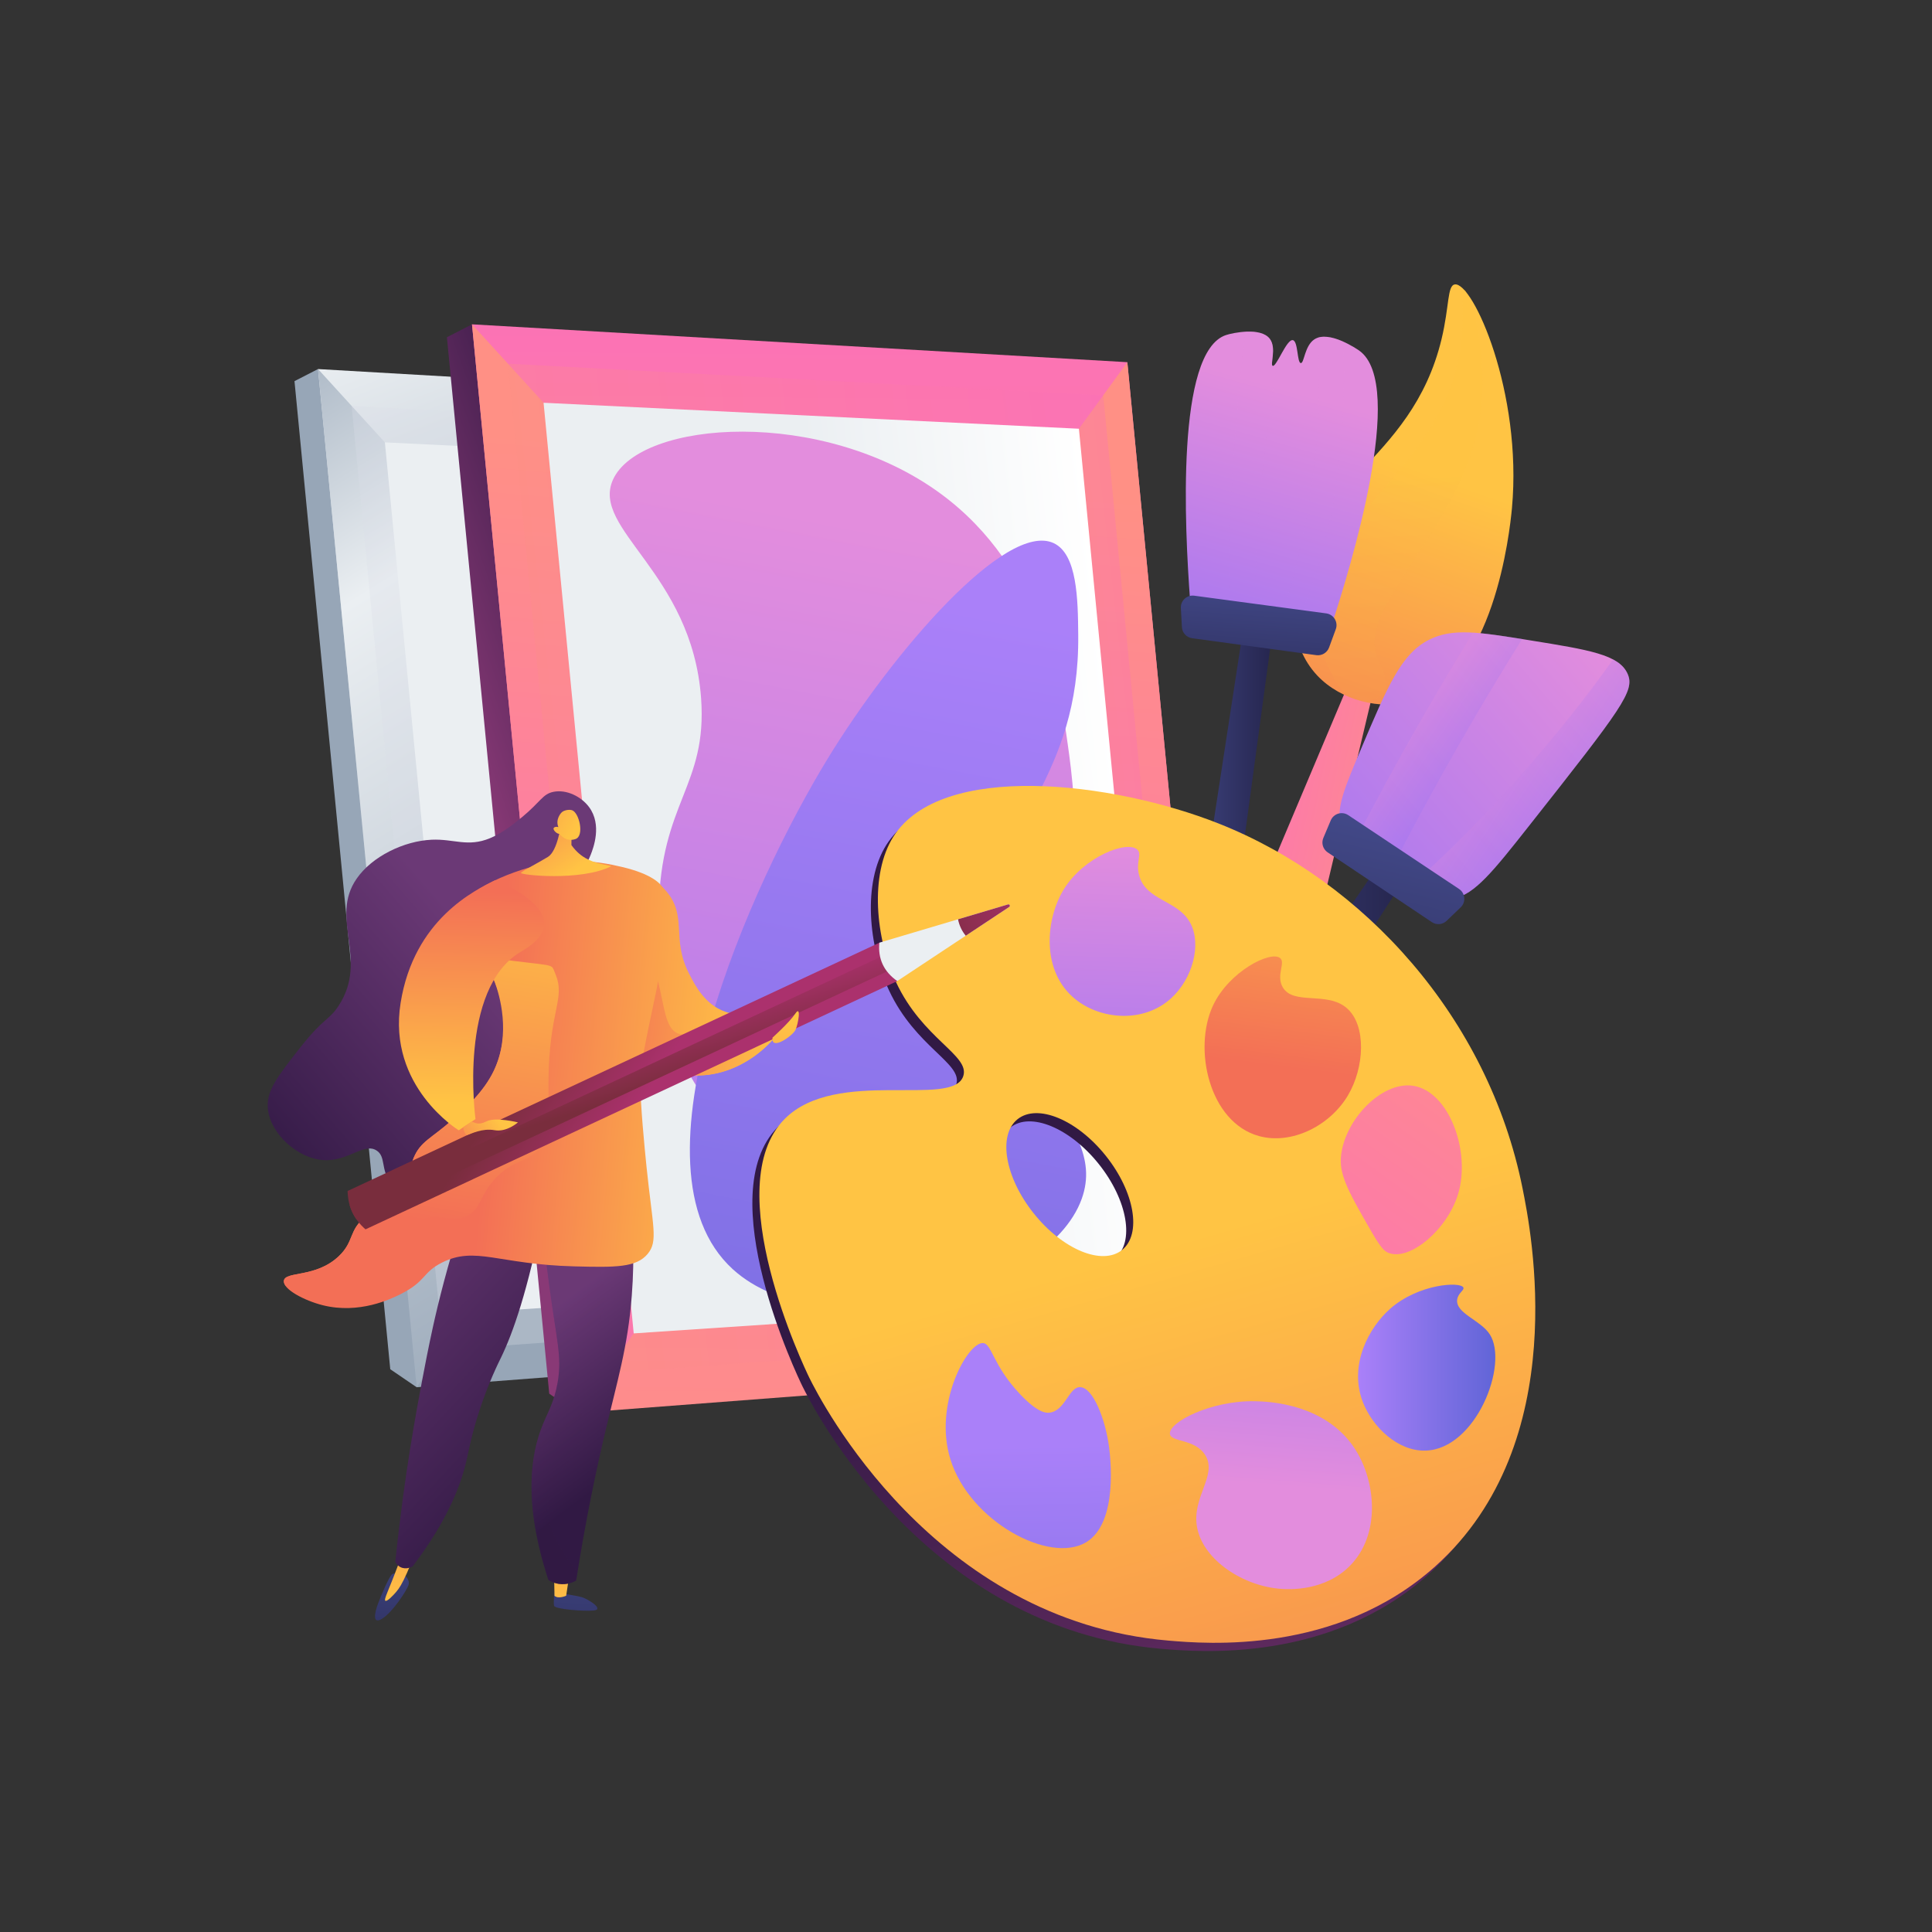 <svg enable-background="new 0 0 3710 3710" viewBox="0 0 3710 3710" xmlns="http://www.w3.org/2000/svg" xmlns:xlink="http://www.w3.org/1999/xlink"><rect x="0" y="0" width="3710" height="3710" fill="#333333" stroke="none"/><linearGradient id="a"><stop offset=".008" stop-color="#97a6b7"/><stop offset=".284" stop-color="#ebeff2"/><stop offset="1" stop-color="#97a6b7"/></linearGradient><linearGradient id="b" gradientUnits="userSpaceOnUse" x1="714.352" x2="1235.89" xlink:href="#a" y1="184.341" y2="1566.631"/><linearGradient id="c" gradientUnits="userSpaceOnUse" x1="177.958" x2="1305.834" xlink:href="#a" y1="747.541" y2="2575.041"/><linearGradient id="d" gradientTransform="matrix(1 0 .113 .996 -105.446 3.257)" gradientUnits="userSpaceOnUse" x1="1582.469" x2="1462.466" xlink:href="#a" y1="1003.768" y2="2691.324"/><linearGradient id="e"><stop offset=".494" stop-color="#ebeff2"/><stop offset="1" stop-color="#fff"/></linearGradient><linearGradient id="f" gradientTransform="matrix(1 0 .113 .996 -105.446 3.257)" gradientUnits="userSpaceOnUse" x1="720.415" x2="1704.57" xlink:href="#e" y1="1688.406" y2="1688.406"/><linearGradient id="g"><stop offset="0" stop-color="#311944"/><stop offset="1" stop-color="#893976"/></linearGradient><linearGradient id="h" gradientUnits="userSpaceOnUse" x1="1356.172" x2="970.746" xlink:href="#g" y1="1544.32" y2="1681.174"/><linearGradient id="i"><stop offset="0" stop-color="#ff9085"/><stop offset="1" stop-color="#fb6fbb"/></linearGradient><linearGradient id="j" gradientTransform="matrix(1 0 .113 .996 -105.446 3.257)" gradientUnits="userSpaceOnUse" x1="1538.428" x2="1560.069" xlink:href="#i" y1="3057.55" y2="304.661"/><linearGradient id="k" gradientTransform="matrix(1 0 .113 .996 -105.446 3.257)" gradientUnits="userSpaceOnUse" x1="1283.499" x2="1148.339" xlink:href="#i" y1="854.804" y2="2428.761"/><linearGradient id="l" gradientTransform="matrix(1 0 .113 .996 -105.446 3.257)" gradientUnits="userSpaceOnUse" x1="1953.488" x2="1825.18" xlink:href="#i" y1="938.022" y2="2742.363"/><linearGradient id="m" gradientTransform="matrix(1 0 .113 .996 -105.446 3.257)" gradientUnits="userSpaceOnUse" x1="969.376" x2="2138.017" xlink:href="#i" y1="1670.588" y2="1670.588"/><linearGradient id="n" gradientTransform="matrix(1 0 .113 .996 -105.446 3.257)" gradientUnits="userSpaceOnUse" x1="1031.778" x2="2084.039" xlink:href="#e" y1="1670.04" y2="1670.04"/><linearGradient id="o"><stop offset=".004" stop-color="#e38ddd"/><stop offset="1" stop-color="#9571f6"/></linearGradient><linearGradient id="p" gradientUnits="userSpaceOnUse" x1="1675.817" x2="1276.458" xlink:href="#o" y1="1003.859" y2="3068.346"/><linearGradient id="q"><stop offset="0" stop-color="#aa80f9"/><stop offset=".996" stop-color="#6165d7"/></linearGradient><linearGradient id="r" gradientUnits="userSpaceOnUse" x1="1904.055" x2="1447.312" xlink:href="#q" y1="1177.337" y2="3538.473"/><linearGradient id="s" gradientTransform="matrix(.95 .311 -.311 .95 217.303 -721.538)" gradientUnits="userSpaceOnUse" x1="3112.194" x2="2687.303" xlink:href="#i" y1="1394.686" y2="1442.84"/><linearGradient id="t" gradientUnits="userSpaceOnUse" x1="2753.562" x2="2489.579" y1="912.444" y2="1645.731"><stop offset="0" stop-color="#ffc444"/><stop offset=".925" stop-color="#f47555"/><stop offset=".996" stop-color="#f36f56"/></linearGradient><linearGradient id="u"><stop offset="0" stop-color="#ffc444"/><stop offset=".996" stop-color="#f36f56"/></linearGradient><linearGradient id="v" gradientUnits="userSpaceOnUse" x1="2685.733" x2="2735.372" xlink:href="#u" y1="921.883" y2="1756.699"/><linearGradient id="w" gradientTransform="matrix(.835 .551 -.551 .835 663.576 -1156.006)" gradientUnits="userSpaceOnUse" x1="3318.739" x2="3063.794" xlink:href="#o" y1="659.914" y2="1548.836"/><linearGradient id="x" gradientTransform="matrix(.835 .551 -.551 .835 663.576 -1156.006)" gradientUnits="userSpaceOnUse" x1="3112.787" x2="3235.232" xlink:href="#o" y1="1012.581" y2="1012.581"/><linearGradient id="y" gradientTransform="matrix(.835 .551 -.551 .835 663.576 -1156.006)" gradientUnits="userSpaceOnUse" x1="3276.309" x2="3425.812" xlink:href="#o" y1="978.398" y2="978.398"/><linearGradient id="z"><stop offset="0" stop-color="#444b8c"/><stop offset=".996" stop-color="#26264f"/></linearGradient><linearGradient id="A" gradientUnits="userSpaceOnUse" x1="2259.135" x2="2688.951" xlink:href="#z" y1="1970.009" y2="1970.009"/><linearGradient id="B" gradientUnits="userSpaceOnUse" x1="2703.678" x2="2561.533" xlink:href="#z" y1="1557.398" y2="2139.515"/><linearGradient id="C" gradientUnits="userSpaceOnUse" x1="2240.734" x2="2442.336" xlink:href="#z" y1="1693.658" y2="1693.658"/><linearGradient id="D" gradientTransform="matrix(.992 .128 -.128 .992 65.553 -259.589)" gradientUnits="userSpaceOnUse" x1="2533.84" x2="2437.383" xlink:href="#o" y1="691.094" y2="1330.759"/><linearGradient id="E" gradientTransform="matrix(.992 .128 -.128 .992 65.553 -259.589)" gradientUnits="userSpaceOnUse" x1="2490.672" x2="2394.215" xlink:href="#o" y1="684.583" y2="1324.251"/><linearGradient id="F" gradientTransform="matrix(.992 .128 -.128 .992 65.553 -259.589)" gradientUnits="userSpaceOnUse" x1="2604.998" x2="2508.541" xlink:href="#o" y1="701.824" y2="1341.489"/><linearGradient id="G" gradientUnits="userSpaceOnUse" x1="2423.769" x2="2400.078" xlink:href="#z" y1="1090.986" y2="1415.889"/><linearGradient id="H" gradientUnits="userSpaceOnUse" x1="2199.255" x2="2639.227" xlink:href="#g" y1="2411.746" y2="3948.265"/><linearGradient id="I" gradientUnits="userSpaceOnUse" x1="2212.793" x2="2652.764" xlink:href="#u" y1="2395.952" y2="3932.471"/><linearGradient id="J" gradientUnits="userSpaceOnUse" x1="2162.196" x2="2139.633" xlink:href="#o" y1="1608.799" y2="2281.167"/><linearGradient id="K" gradientUnits="userSpaceOnUse" x1="2532.402" x2="2457.945" xlink:href="#u" y1="1469.613" y2="2051.731"/><linearGradient id="L" gradientUnits="userSpaceOnUse" x1="2970.517" x2="2374.862" xlink:href="#i" y1="1855.71" y2="2681.505"/><linearGradient id="M" gradientUnits="userSpaceOnUse" x1="2607.879" x2="2871.582" xlink:href="#q" y1="2626.3" y2="2626.3"/><linearGradient id="N" gradientUnits="userSpaceOnUse" x1="2438.351" x2="2485.732" xlink:href="#o" y1="2855.154" y2="2259.501"/><linearGradient id="O" gradientUnits="userSpaceOnUse" x1="1974.58" x2="1988.117" xlink:href="#q" y1="2775.802" y2="3648.976"/><linearGradient id="P" gradientTransform="matrix(-1 0 0 1 3412.887 0)" gradientUnits="userSpaceOnUse" x1="2299.35" x2="2318.809" xlink:href="#z" y1="2933.257" y2="3283.519"/><linearGradient id="Q" gradientTransform="matrix(-1 0 0 1 3412.887 0)" gradientUnits="userSpaceOnUse" x1="2336.1" x2="2325.763" xlink:href="#u" y1="3105.871" y2="2632.968"/><linearGradient id="R" gradientTransform="matrix(-1 0 0 1 3412.887 0)" gradientUnits="userSpaceOnUse" x1="2651.544" x2="2671.002" xlink:href="#z" y1="2913.697" y2="3263.944"/><linearGradient id="S" gradientTransform="matrix(-1 0 0 1 3412.887 0)" gradientUnits="userSpaceOnUse" x1="2646.18" x2="2635.843" xlink:href="#u" y1="3099.093" y2="2626.189"/><linearGradient id="T"><stop offset="0" stop-color="#311944"/><stop offset="1" stop-color="#6b3976"/></linearGradient><linearGradient id="U" gradientTransform="matrix(-1 0 0 1 3412.887 0)" gradientUnits="userSpaceOnUse" x1="2185.957" x2="2382.356" xlink:href="#T" y1="2798.505" y2="2534.916"/><linearGradient id="V" gradientTransform="matrix(-1 0 0 1 3412.887 0)" gradientUnits="userSpaceOnUse" x1="2331.851" x2="2791.84" xlink:href="#T" y1="2831.218" y2="2402.24"/><linearGradient id="W" gradientTransform="matrix(-1 0 0 1 3412.887 0)" gradientUnits="userSpaceOnUse" x1="1945.066" x2="2453.008" xlink:href="#u" y1="1890.302" y2="1844.516"/><linearGradient id="X" gradientTransform="matrix(-1 0 0 1 3412.887 0)" gradientUnits="userSpaceOnUse" x1="2908.445" x2="2457.76" xlink:href="#T" y1="2242.811" y2="1853.29"/><linearGradient id="Y" gradientTransform="matrix(-1 0 0 1 3412.887 0)" gradientUnits="userSpaceOnUse" x1="2211.009" x2="2407.408" xlink:href="#T" y1="2817.172" y2="2553.583"/><linearGradient id="Z" gradientTransform="matrix(-.991 -.137 -.137 .991 4033.125 96.606)" gradientUnits="userSpaceOnUse" x1="2237.575" x2="2606.535" xlink:href="#u" y1="2183.519" y2="2183.519"/><linearGradient id="aa" gradientTransform="matrix(-1 0 0 1 3412.887 0)" gradientUnits="userSpaceOnUse" x1="1966.934" x2="2474.876" xlink:href="#u" y1="2132.908" y2="2087.122"/><linearGradient id="ab" gradientTransform="matrix(-1 0 0 1 3412.887 0)" gradientUnits="userSpaceOnUse" x1="2507.622" x2="2618.917" xlink:href="#u" y1="1663.023" y2="2343.638"/><linearGradient id="ac" gradientTransform="matrix(-1 0 0 1 3412.887 0)" gradientUnits="userSpaceOnUse" x1="2319.353" x2="2439.517" xlink:href="#u" y1="1679.097" y2="1504.665"/><linearGradient id="ad" gradientTransform="matrix(-1 0 0 1 3412.887 0)" gradientUnits="userSpaceOnUse" x1="2308.461" x2="2498.398" xlink:href="#u" y1="1590.621" y2="1476.271"/><linearGradient id="ae"><stop offset="0" stop-color="#ab316d"/><stop offset="1" stop-color="#792d3d"/></linearGradient><linearGradient id="af" gradientTransform="matrix(-.423 -.906 -.906 .423 6620.16 2981.058)" gradientUnits="userSpaceOnUse" x1="3066.878" x2="3263.049" xlink:href="#ae" y1="4511.357" y2="4635.182"/><linearGradient id="ag" gradientTransform="matrix(-.423 -.906 -.906 .423 6620.16 2981.058)" gradientUnits="userSpaceOnUse" x1="3219.036" x2="3084.073" xlink:href="#ae" y1="4524.114" y2="4543.594"/><linearGradient id="ah" gradientTransform="matrix(-.423 -.906 -.906 .423 6620.16 2981.058)" gradientUnits="userSpaceOnUse" x1="3132.425" x2="3065.83" xlink:href="#e" y1="3716.013" y2="4380.293"/><linearGradient id="ai" gradientTransform="matrix(-.423 -.906 -.906 .423 6620.16 2981.058)" gradientUnits="userSpaceOnUse" x1="3110.368" x2="3104.802" xlink:href="#ae" y1="3657.953" y2="3897.257"/><linearGradient id="aj" gradientTransform="matrix(-1 0 0 1 3412.887 0)" gradientUnits="userSpaceOnUse" x1="1901.934" x2="1961.804" xlink:href="#u" y1="1958.487" y2="2324.615"/><linearGradient id="ak" gradientTransform="matrix(-1 0 0 1 3412.887 0)" gradientUnits="userSpaceOnUse" x1="2513.603" x2="2503.587" xlink:href="#u" y1="2119.03" y2="1711.247"/><linearGradient id="al" gradientTransform="matrix(-1 0 0 1 3412.887 0)" gradientUnits="userSpaceOnUse" x1="2456.846" x2="2560.938" xlink:href="#u" y1="2149.905" y2="2226.096"/><path d="m800.1 2663.9-50.7-34.6-183.9-1897.4 45.2-23.2 149 887.2z" fill="#97a6b7"/><path d="m1961.8 2575-1161.7 88.9-189.4-1955.2 1176.9 68z" fill="url(#b)"/><path d="m1314.5 1680.8-575.4-831.3-128.4-140.8 189.4 1955.2 101-142.9z" fill="url(#c)"/><path d="m1700.6 896.2-386.1 784.6 537.3 776.4 110 117.8-174.2-1798.3z" fill="url(#d)"/><path d="m850.8 2592.2-175.6-1812.8 1069.1 56.8 162.7 1680.1z" fill="#d8dee8" opacity=".3"/><path d="m901.1 2521-162-1671.5 961.5 46.7 151.2 1561z" fill="url(#f)"/><path d="m1109 2713.3-54.3-37-196.5-2028.7 48.2-24.8 159.4 948.6z" fill="url(#h)"/><path d="m2351.1 2618.2-1242.1 95.1-202.6-2090.5 1258.4 72.7z" fill="url(#j)"/><path d="m1659 1662.2-615.2-888.8-137.4-150.6 202.6 2090.5 107.9-152.8z" fill="url(#k)"/><path d="m2071.8 823.3-412.8 838.9 574.5 830.1 117.6 125.9-186.3-1922.7z" fill="url(#l)"/><path d="m1163.2 2636.6-187.8-1938.2 1143.1 60.8 174 1796.3z" fill="url(#m)" opacity=".3"/><path d="m1216.9 2560.5-173.1-1787.1 1028 49.9 161.7 1669z" fill="url(#n)"/><path d="m1265.1 1746.9c2.9-206.3 93.5-237 81.2-406.1-17.5-241.3-212.3-324.5-169.2-419.7 52-114.8 402.1-140.1 629.5 27.1 196.5 144.4 229.5 379.7 243.7 480.6 14.2 101.1 53.7 382.8-135.4 582.1-120.8 127.3-350.6 237.8-500.9 148.9-153.5-90.8-149.9-345.9-148.9-412.9z" fill="url(#p)"/><path d="m2023.2 1042.9c-91.7-42.3-308.5 209-433.2 412.9-145.4 237.7-395.9 787.3-182.8 981.5 170.7 155.6 603.4 50.8 670.1-135.4 56.8-158.5-195.7-253.4-176-521.2 15.1-204.4 172.2-285.3 169.2-561.8-.6-67-1.6-154.9-47.3-176z" fill="url(#r)"/><path d="m2350.3 1704.8h119v474.6h-119z" fill="#97a6b7" transform="matrix(.95 .311 -.311 .95 723.915 -653.435)"/><path d="m2634.8 1336.8-48.5-15.9-159.2 377.1c28.7 39.7 66.4 52 113.1 37z" fill="url(#s)"/><path d="m2529.8 1297.5c-56.1-59.2-48.5-145.2-46.6-167.3 17.2-196.5 227.1-238 285-479 15.2-63.4 10.8-102.7 25.4-105 34.8-5.3 130.1 207.4 109.8 429.4-4.2 45.8-35.1 329.5-193.3 371.9-58.7 15.9-134.6-1.8-180.3-50z" fill="url(#t)"/><path d="m2559.4 1298.2c-5.5-10.2-35.3-65.5-31.2-132.4 10.8-175.9 247.2-270.4 276.8-502.6 6.9-54.3 1.7-106.1 6.8-106.4 8.1-.5 52.9 126.2 27.5 259-40 208.7-237.6 350-193.1 449.7 5.3 11.8 23.4 44.2 10.2 64.4-9.4 14.5-33.1 18.2-50.6 13.8-14.8-3.6-29.7-14.5-46.4-45.5z" fill="url(#v)" opacity=".3"/><path d="m2573.6 1581.1c-6.3-32.7 8.8-69.4 39.4-141.6 51.9-122.7 77.9-184 131-210.9 45.4-23 95-15 194 1 114 18.4 171 27.5 187.4 64.2 14.6 32.6-9.8 64.7-189.9 292.9-68.6 87-103.7 130.6-143.5 138.5-88.7 17.8-201.4-55.8-218.4-144.1z" fill="url(#w)"/><path d="m2828.7 1214.9c-61.8 100.1-148.3 246.8-234.7 416.1 15.7 25 38.6 47 64.8 63.7 98.9-196 199.2-363.9 264.1-467.6-38.2-6-68.6-10.6-94.2-12.2z" fill="url(#x)" opacity=".3"/><path d="m3125.4 1293.8c-5.1-11.5-14.2-20.2-27.8-27.5-68.3 96.2-206.1 273.8-402.1 447.4 31.7 12.8 65.6 17.8 96.5 11.6 39.8-7.9 74.9-51.6 143.5-138.5 180.1-228.4 204.5-260.5 189.9-293z" fill="url(#y)" opacity=".3"/><path d="m2320.4 2270.9-61.3-40.4 382.7-561.4 47.2 31.1z" fill="url(#A)"/><path d="m2555.4 1575.4-14.2 33.7c-4.2 10-.8 21.6 8.3 27.7l200.1 134c8.9 5.9 20.6 4.9 28.3-2.5l27-25.9c10.5-10.1 9-27.2-3.1-35.3l-212.8-141.8c-11.9-7.9-28-3.1-33.6 10.1z" fill="url(#B)"/><path d="m2313.6 2173.3-72.9-9.4 145.6-949.9 56 7.3z" fill="url(#C)"/><path d="m2285.4 1154.1c-10.5-140.7-27.6-478.8 68.9-510.7 13.3-4.4 67.2-15.7 84.3 7.5 13.2 17.9-.2 49.9 5.4 51.7 7.3 2.3 26.6-51.9 38.7-49.4 10.2 2.1 7.9 43.3 15.2 44 6.6.6 7.2-33.1 26-45.5 28.1-18.6 83.1 19.4 86 21.4 92.7 65.2-19.8 425.5-50.1 519.1-91.5-12.7-182.9-25.4-274.4-38.1z" fill="url(#D)"/><g opacity=".3"><path d="m2454 691.4c-4.1 7-7.7 12-10 11.3-5.6-1.8 7.8-33.8-5.4-51.7-9.1-12.3-28.6-14.9-46.8-14-13.5 112.6-34.7 306.9-30.1 527.7 15.8 2.2 31.6 4.4 47.3 6.6 3.4-203 25.5-371.7 45-479.9z" fill="url(#E)"/><path d="m2579.8 656.3c-15.8-7.1-34.7-12.6-49.3-7.7 8 118.9 2.2 305.6-67.7 530.2 11.1 1.5 22.2 3.1 33.3 4.6 80-180.8 88.4-394.3 83.7-527.1z" fill="url(#F)"/></g><path d="m2267.6 1167.7 2 36.6c.6 10.9 8.8 19.8 19.6 21.3l238.6 32.5c10.6 1.4 20.7-4.7 24.4-14.7l12.9-35.1c5-13.6-3.9-28.4-18.3-30.4l-253.6-34c-14.1-1.8-26.4 9.6-25.6 23.8z" fill="url(#G)"/><path d="m2910.2 2297.6c-65.7-327.6-305-590.4-583.8-700.5-204.8-80.9-532.9-119.7-624.4 25.4-45.9 72.8-34.2 194.9 5.1 279.2 51 109.3 141.6 140.3 129.3 180.1-19.3 62.6-243.5-17-342.8 82.4-129.3 129.6 38 478.9 47.1 497.4 21.2 43.2 237.4 466.1 689.3 504.6 72.4 6.2 322.9 27.5 512.7-142.6 265.4-237.9 183.6-645.3 167.5-726zm-769.1 118.6c-38.2 30.5-114.1-.9-169.5-70.3-55.4-69.3-69.3-150.3-31.1-180.9 38.2-30.5 114.1.9 169.5 70.3s69.3 150.4 31.1 180.9z" fill="url(#H)"/><path d="m2923.7 2281.8c-65.7-327.6-305-590.4-583.8-700.5-204.8-80.9-532.9-119.7-624.4 25.4-45.9 72.8-34.2 194.9 5.1 279.2 51 109.3 141.6 140.3 129.3 180.1-19.3 62.6-243.5-17-342.8 82.4-129.3 129.6 38 478.9 47.1 497.4 21.2 43.2 237.4 466.1 689.3 504.6 72.4 6.2 322.9 27.5 512.7-142.6 265.4-237.9 183.7-645.3 167.5-726zm-769.1 118.6c-38.2 30.5-114.1-.9-169.5-70.3-55.4-69.3-69.3-150.3-31.1-180.9 38.2-30.5 114.1.9 169.5 70.3s69.3 150.4 31.1 180.9z" fill="url(#I)"/><path d="m2184 1631.5c-19.7-18.4-102.6 13.8-141 75.9-35.3 57.1-44.7 158.3 22.5 211.8 49.1 39.1 130.2 45.6 182.8-1.7 42.1-37.9 59.6-104.5 37.2-145.5-24.1-44.1-85.2-42.1-98.1-91.4-6.8-25.7 6.2-40.1-3.4-49.1z" fill="url(#J)"/><path d="m2458.1 1839.7c-18.1-14.6-97.8 25.4-128.7 91.1-39 83.2-7.3 224.3 88 250.7 62.8 17.4 136.3-19.6 170.9-77.8 32.1-53.9 35.9-134.4-1.7-167.5-38-33.5-102.9-4.9-123.5-40.6-13.1-22.9 6.2-47-5-55.9z" fill="url(#K)"/><path d="m2667.9 2406.5c40.9 13.9 111.4-45.7 132-113.4 25.2-82.8-18-197.9-86.3-208.1-61.6-9.2-134.2 68.3-138.8 138.8-2.3 35.4 18.2 71 59.2 142.1 18.1 31.3 25 37.6 33.9 40.6z" fill="url(#L)"/><path d="m2810.1 2472.5c-5.3-11.9-86-7.4-140.5 40.6-40.6 35.8-80.2 107.7-52.5 179.4 18.9 48.6 67.7 94.5 120.1 93.1 97.2-2.6 160.7-166.2 123.5-223.4-17.8-27.4-65-39.9-62.6-66 1.4-13.2 14.3-18.5 12-23.7z" fill="url(#M)"/><path d="m2246.6 2753.4c-2.5-22.3 78.9-64.6 164.1-62.6 22.8.5 140.9 3.3 196.3 99.8 35.2 61.3 42.7 156.4-13.5 214.9-48.9 50.9-119.3 46.5-132 45.7-73.2-4.6-149.9-54.6-162.5-116.8-11.9-59.2 40-101.1 15.2-140.5-19.9-31.5-65.8-24-67.6-40.5z" fill="url(#N)"/><path d="m2014.7 2712.8c30.9-3.1 37.5-49.2 59.2-49.1 25.1.2 48.9 62.1 55.8 115.1 2 15.2 18.9 144.9-44 182.8-70.4 42.4-223.7-40.4-260.6-159.1-33.2-106.7 33.1-225.4 62.6-223.4 17.1 1.2 18.4 42.4 71.1 98.1 34.1 36.1 50 36.2 55.9 35.6z" fill="url(#O)"/><path d="m1064.8 3057.8s-2.4 19.4-.8 25.8c1.6 6.5 57.9 11.2 77 8.9s-11.4-21.8-23.6-25.4c-12.1-3.6-52.6-9.3-52.6-9.3z" fill="url(#P)"/><path d="m1093.1 3025.5-5.9 38.8s-15.1 6.8-22.4.1l-.8-40.7z" fill="url(#Q)"/><path d="m775.8 3023.8s11.9 8.9 8.8 19.5c-3.2 10.6-31.1 53.2-50.9 65.2-19.9 12.1-13.6-13.1-7.9-28.7 5.8-15.7 20.6-50.2 26.3-56s23.7 0 23.7 0z" fill="url(#R)"/><path d="m797.3 2981.1c-5.8 16.1-11.3 29.3-15.7 39.1-9.6 21.6-14.9 29.7-20.8 36.7-5.2 6.1-17.5 19.2-20.8 17-3.4-2.2 5.6-18.1 23-64.6 2.5-6.7 10.5-28.2 10.5-28.2z" fill="url(#S)"/><path d="m1211 2308.6c4.1 40.5 8.1 103.2 2.2 179.5-7.7 99.3-27.6 162.1-52.5 268-15.2 64.7-35.7 159.9-54.3 279-4.3 2.5-17 8.9-33.3 6.5-9.1-1.4-16-5-20-7.6-48.7-148.8-34.3-240.9-10.8-298.4 10-24.5 22.2-43.8 28.6-81.4 8.6-49.8-2-77.6-17.2-192.9-10.8-82.2-8.9-94.9-1.7-107.2 28.8-49.4 116.6-48.5 159-45.5z" fill="url(#U)"/><path d="m1043.5 2325.9c-29.8 154-59.1 234.9-81.2 280.6-5.5 11.3-23.7 47.7-40.9 99.9-15.3 46.2-21.6 80.2-24.9 95.1-10.3 47.2-35.7 116.1-104.1 206.5-.9.5-12.5 7.1-23.7 1.2-5.6-3-8.5-7.7-9.6-9.9 8.9-86.4 19.2-159.1 28.1-215.1 1.9-11.8 10.1-63.2 23-131.2 5-26.6 12.5-65.6 21.3-105.6 11-49.8 28-117.7 54.1-198.9 52.6-7.5 105.3-15.1 157.9-22.6z" fill="url(#V)"/><path d="m1517.4 1949.4c-6.7-7.9-13.5-15.8-20.2-23.7-3.2 2.5-49.7 36.8-105.4 16.7-38.3-13.8-56.6-49.4-68.3-72.1-35.2-68.2-2.7-110.1-44-158.9-11.5-13.5-35.2-31.3-52.6-29.3-41.4 4.8-81.1 121.9-55.5 221.9 5.2 20.2 33.6 131.3 129.7 156.2 77.6 20.2 168.9-23.8 216.3-110.8z" fill="url(#W)"/><path d="m1068.9 1716.7c16.9-15.6 49.3-33.7 65.5-75.5 4.9-12.6 22.2-57.3-3.3-91.5-15.2-20.3-43.3-34.1-68.1-29.2-21.2 4.2-24.5 18.9-60.5 48.6-14 11.6-36.6 30.2-61.6 40.5-43 17.7-68.8 1-111.9 2.9-53 2.3-114.6 31.9-144.2 74.9-52.7 76.3 23.6 153.8-34.1 243.2-18.9 29.3-28.2 22.7-73 79.5s-67.2 85.2-63.2 120c5.5 48.3 57.6 94.4 106.5 97.6 47.9 3.1 78.3-34.6 102.6-18.1 17.3 11.7 7.4 34.5 25.8 61.9 23.7 35.3 70.4 42.4 77.9 43.5 69.9 10.6 164.3-71.5 204.3-168.6 72.2-175.2-54.7-344.7 37.3-429.7z" fill="url(#X)"/><path d="m1042.4 2735.6c10-24.5 22.2-43.8 28.6-81.4 8.6-49.8-2-77.6-17.2-192.9-10.8-82.2-8.9-94.9-1.7-107.2 15.6-26.8 48.7-38.7 82.4-43.5-.5 1.7-.9 3.5-1.3 5.1-17.7 80.8 49.9 130.2 19.4 219-15 43.8-39 53.8-44.6 104.7-5.2 47.6 13.7 57.5 9.7 100.8-6.1 64.7-52 80.3-64 129.9-7.8 32.2-1.2 79.2 55.5 147.4-.9 5.9-1.9 11.8-2.8 17.7-4.3 2.5-17 8.9-33.3 6.5-9.1-1.4-16-5-20-7.6-48.6-148.9-34.2-241.1-10.7-298.5z" fill="url(#Y)" opacity=".3"/><path d="m1220 1798.6c64.2 67 41.1 175.2 84.6 186.9 13.3 3.6 14-6.9 47.8-12.9 49.4-8.8 69.4 9.8 104.3 2.7 14.4-2.9 33.8-10.8 54.8-32.7 2 2.3 3.9 4.6 5.9 6.9-47.4 87.1-138.7 131-216.3 110.9-96-24.9-124.5-136.1-129.7-156.2-12-46.9-9.6-97.6.5-138.7 16.1 7 33.1 17.4 48.1 33.1z" fill="url(#Z)"/><path d="m1273.3 1705.1c-4.5-6.9-18.7-26.1-78.9-40.3-21.6-5.1-56.3-12.7-100.6-11.1-7.4.3-31.4 1.5-57.2 7.1-55 11.9-164.6 53.8-168.4 110.8-2.7 40.7 51.6 43.3 82.3 115.4 22.4 52.5 22.2 118.1-2.2 169.2-19.6 41-54.3 71.7-80.6 95.1-39.5 35-59.9 40.4-73.2 71.8-14.4 34.2.1 50.8-17.8 74.2-19.2 25.1-41.8 13.4-74.3 38.9-33.4 26-21.5 47.4-51.9 76.2-44.1 41.8-102.7 28.2-105.4 47-2.3 16.2 39.3 38.1 74.6 47 70 17.6 131-12 149.2-21.1 50.3-25.2 41.6-41.6 79.9-60.8 64.2-32.2 108 3.6 254.1 7.3 79.1 2 119.2 2.5 141.1-24.3 20-24.5 9.5-51.3-2.5-166.9-3.9-38.6-11.9-119.4-12-165.5 0-27.2 9.4-71.7 28.3-160.7 1.1-5.2 11.3-53.3 19.6-117.5 7.4-57.9 6.3-75.6-4.1-91.8z" fill="url(#aa)"/><path d="m650.5 2412.3c30.4-28.8 18.5-50.2 51.9-76.2 32.6-25.4 55.1-13.7 74.3-38.9 17.9-23.4 3.4-40.1 17.8-74.2 13.2-31.4 33.7-36.8 73.2-71.8 26.3-23.4 61-54.1 80.6-95.1 34-71.1 10.2-147 2.2-169.2-25.9-71.4-78.1-109-97-121.3 1.8-2 90.3 76.8 92.6 74.4 124.7 17.1 111.2 8.2 120.1 29.6 20.8 49.3-12.1 67.5-13 209.7-.4 68 6.9 94.9-15.1 123.2-25.2 32.5-54.3 22.4-90.8 64.9-28 32.6-23.5 53.3-49.7 67-28.2 14.8-46.1-2.4-77.8 4.3-53 11.3-64.4 72.5-99.5 105.9-26.5 25.3-75.5 43-172.2 24-2.2-3.3-3.3-6.4-2.9-9.4 2.6-18.6 61.2-5.1 105.3-46.9z" fill="url(#ab)"/><path d="m1077.1 1583.6s-6.3 50.3-24.8 61.8c-18.6 11.5-48.6 26.6-51.9 30.7s115 16.8 173.6-12.8c-19.3-4-24.6-5.5-24.6-5.5-5.2-1.5-15-4.2-24.8-9.8-6.7-3.8-17.4-11.2-27.3-25.2l.2-27.8z" fill="url(#ac)"/><path d="m1074.3 1601.4s12.1 16.6 31.1 9.7c17-6.2 6.9-50.1-6.6-55.1-4.5-1.7-12.8-.9-18.3 2.5-3.9 2.4-14.2 15.3-8.3 29.7-4.3-1.2-8.1-.1-9 2-1.2 2.7 2.4 6.4 3.3 7.2 2.8 3 6.2 3.8 7.8 4z" fill="url(#ad)"/><path d="m667.5 2287c.6 29.7 12 54.3 34.4 73.7l1021.1-476.7-34.4-73.7z" fill="url(#af)"/><path d="m684.3 2341.3c-5.9-8.5-10.3-17.7-13.1-27.7l1028.2-480.1 13 27.7z" fill="url(#ag)"/><path d="m1688.6 1810.2c-2.9 30.9 8.5 55.6 34.4 73.7l215.1-142.4c2.4-1.7.6-5.5-2.2-4.8z" fill="url(#ah)"/><path d="m1938.1 1741.5-83.6 55.4c-7.6-9.4-12.5-19.9-14.8-31.6l96.2-28.6c2.8-.7 4.6 3.1 2.2 4.8z" fill="url(#ai)"/><path d="m1483.5 1992.5s32.3-28.9 43.8-46.2c11.6-17.3 5.8 20.2 0 31.8-5.8 11.5-47.2 40.4-43.8 14.4z" fill="url(#aj)"/><path d="m950.6 1690.4c-37.5 18.6-155.6 74.4-181.3 235.4-25.8 161 111.6 244.7 111.6 244.7l32.2-21.5s-34.3-251.1 88-321.9c122.3-70.9-50.5-136.7-50.5-136.7z" fill="url(#ak)"/><path d="m905.4 2154c7.6 1.4 11.9 7.8 29.1-.8s60.1 2.1 60.1 2.1-21.5 19.3-45.1 15-45.5 7.4-51.7 9c-6.2 1.7-8.4-14.8-8.4-14.8z" fill="url(#al)"/></svg>